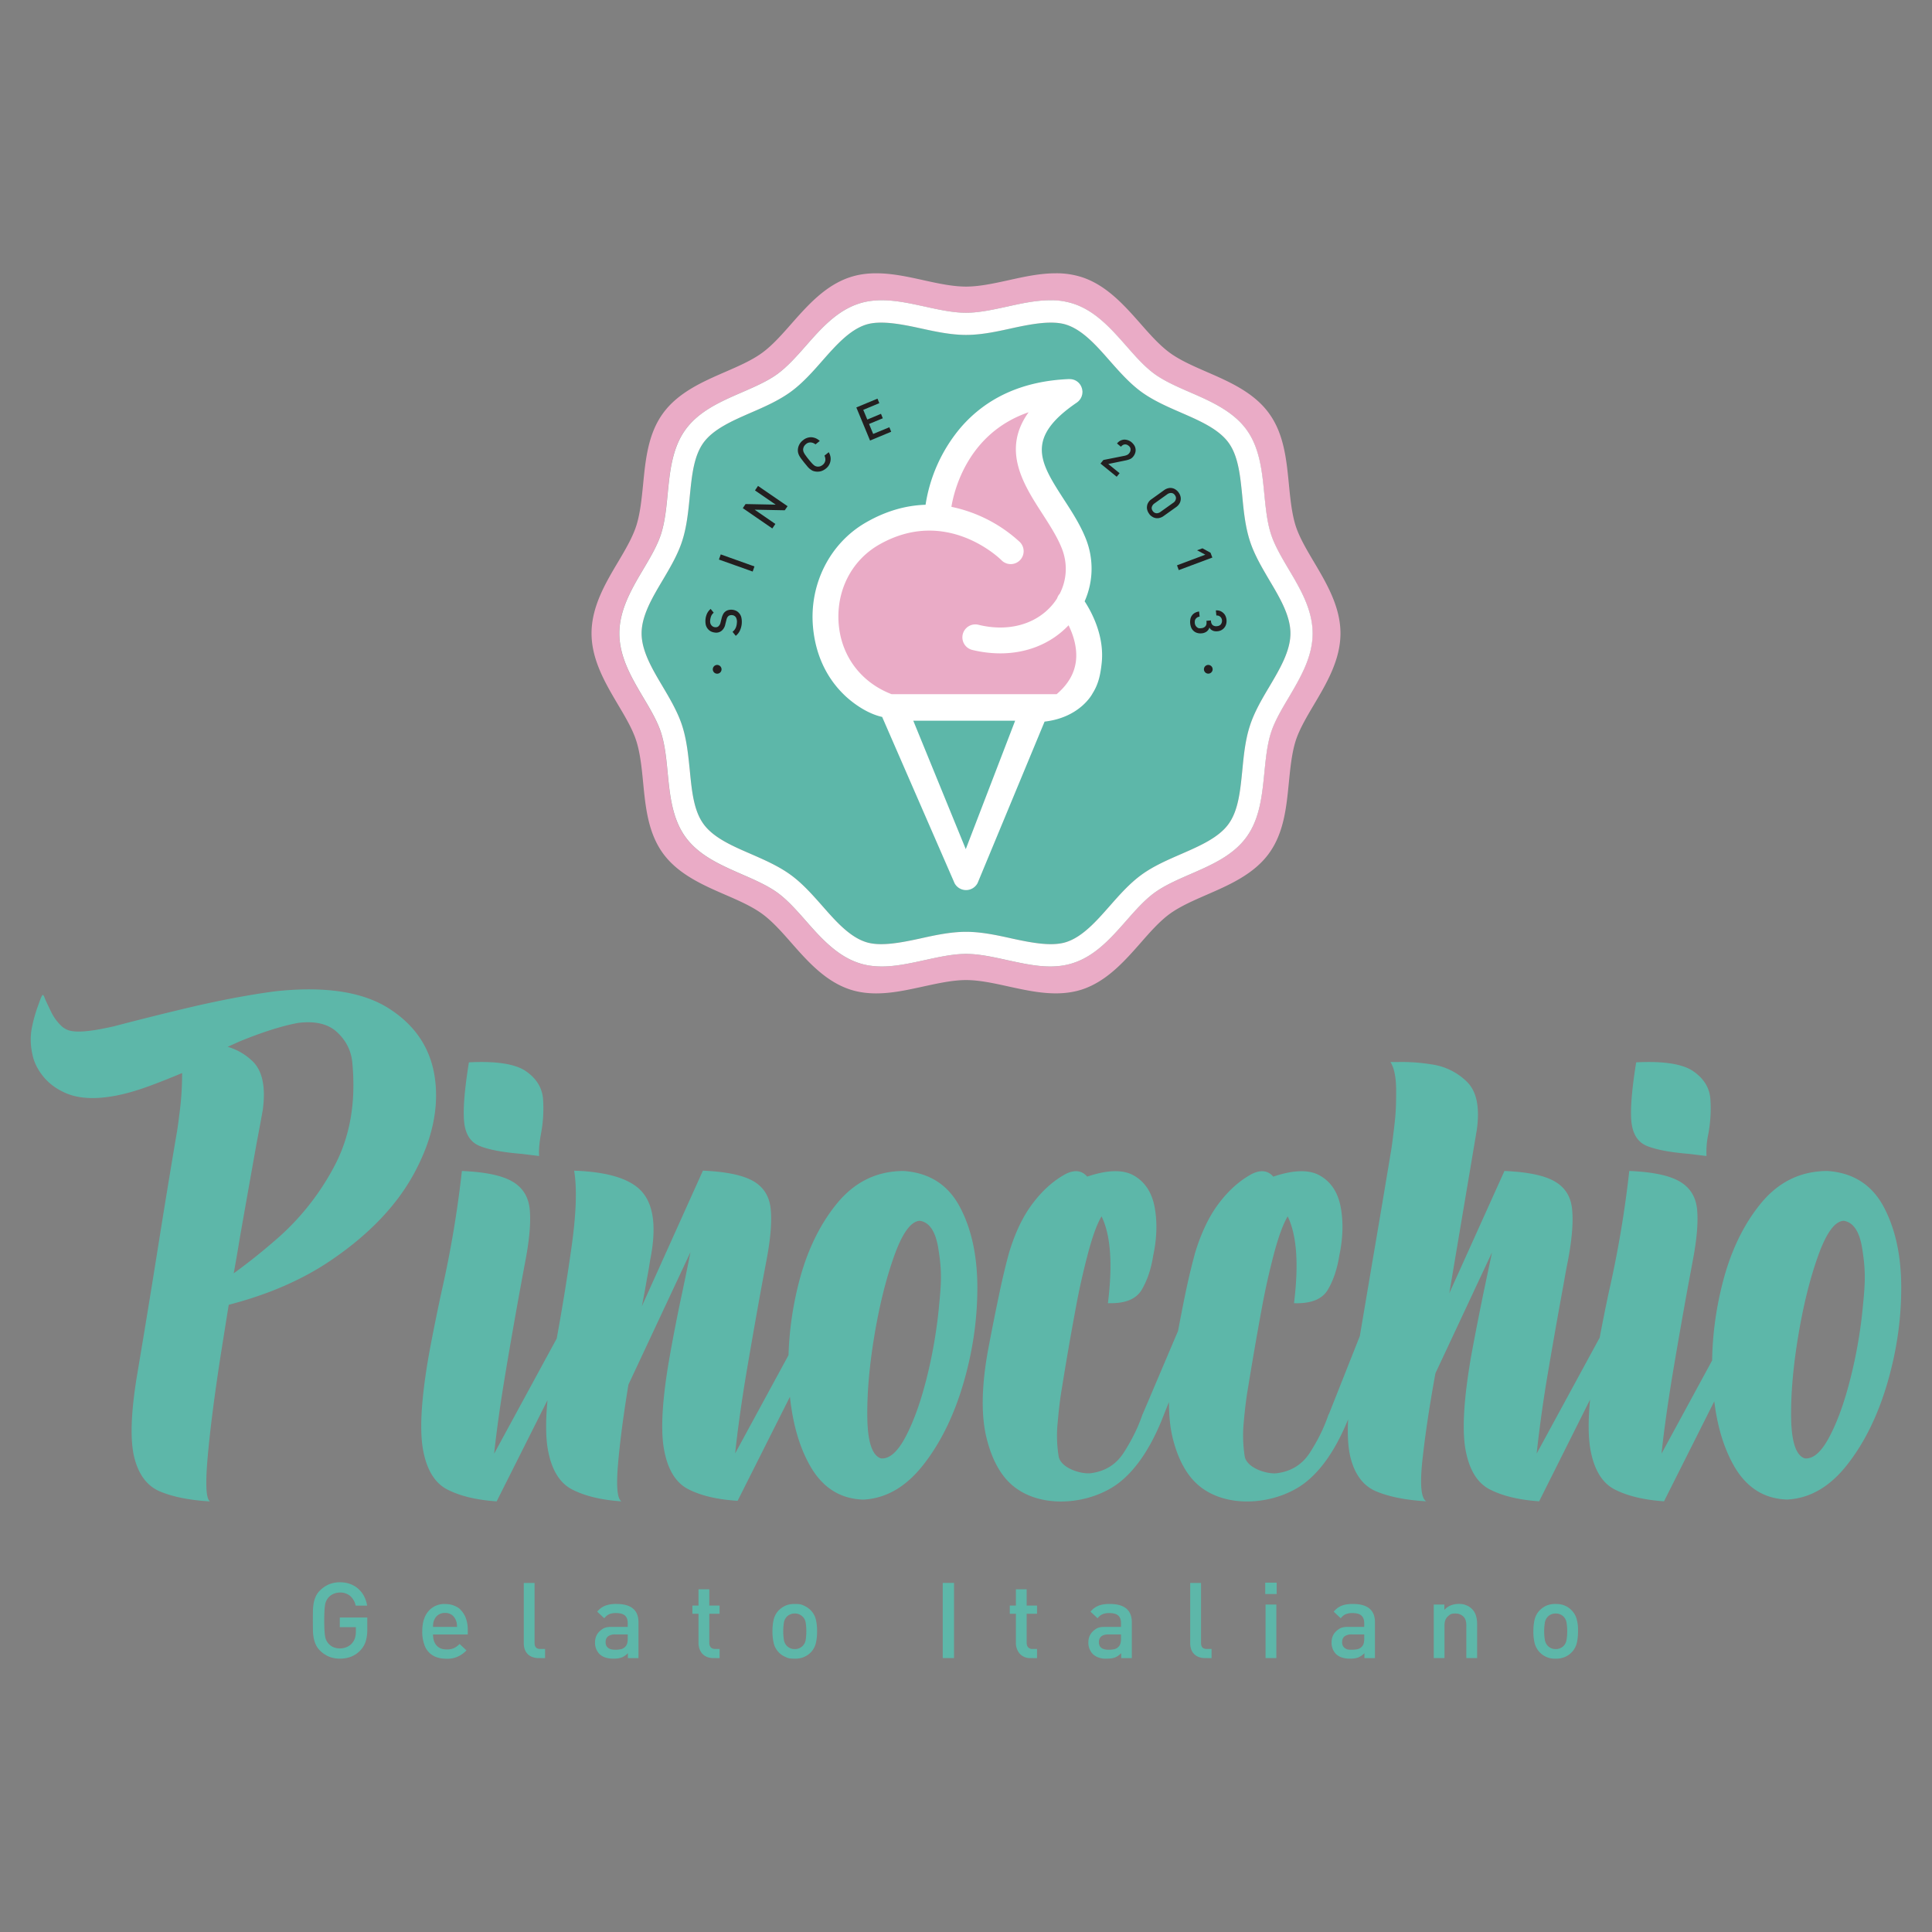 <svg xmlns="http://www.w3.org/2000/svg" xml:space="preserve" width="68" height="68"><rect width="100%" height="100%" fill="#808080" stroke="none"/><path fill="#5db7a9" d="M44.682 20.428c-.262-.444-.532-.899-.688-1.383-.164-.507-.219-1.047-.269-1.571-.073-.734-.141-1.421-.485-1.895-.353-.481-1.015-.77-1.658-1.051-.485-.211-.982-.427-1.408-.735-.424-.309-.792-.73-1.119-1.101-.469-.532-.948-1.077-1.523-1.264-.487-.158-1.188-.036-1.92.125-.523.116-1.066.234-1.609.234-.547 0-1.09-.12-1.613-.234-.732-.161-1.432-.283-1.918-.125-.574.187-1.056.731-1.521 1.26-.328.374-.698.796-1.123 1.104s-.921.526-1.401.733c-.648.283-1.314.572-1.665 1.053-.346.477-.412 1.163-.484 1.889-.053.528-.104 1.07-.269 1.577-.157.485-.429.941-.69 1.383-.362.61-.737 1.241-.737 1.864 0 .622.375 1.253.737 1.863.263.443.533.9.69 1.384.163.506.216 1.048.269 1.571.072.732.138 1.418.484 1.893.351.482 1.012.77 1.652 1.048.463.202.983.428 1.413.74.419.305.776.71 1.121 1.1.465.529.948 1.077 1.524 1.265.492.161 1.182.036 1.905-.122.51-.113 1.073-.237 1.626-.237.547 0 1.112.124 1.611.235.74.162 1.427.285 1.918.124.575-.188 1.058-.734 1.523-1.264.344-.391.699-.794 1.119-1.101.426-.311.925-.525 1.407-.735.647-.283 1.311-.57 1.659-1.053.346-.474.412-1.16.485-1.888.052-.53.104-1.071.269-1.576.156-.483.427-.94.688-1.381.363-.614.737-1.246.737-1.866 0-.622-.374-1.252-.737-1.863"></path><path fill="#eaabc6" d="M46.252 19.789c-.251-.423-.511-.86-.645-1.269-.14-.438-.192-.962-.242-1.474-.086-.874-.173-1.776-.703-2.502-.534-.735-1.408-1.114-2.184-1.452-.462-.201-.94-.409-1.305-.675-.361-.264-.703-.65-1.034-1.028-.56-.634-1.193-1.352-2.065-1.635a2.9 2.9 0 0 0-.914-.135c-.55 0-1.085.115-1.656.242-.506.111-1.029.226-1.502.226-.475 0-1-.114-1.512-.228-.567-.125-1.102-.24-1.651-.24-.334 0-.632.044-.911.135-.874.283-1.508 1.001-2.07 1.638-.33.375-.672.764-1.031 1.025-.363.266-.842.474-1.31.677-.771.336-1.645.716-2.179 1.45-.53.726-.617 1.631-.703 2.506-.051.506-.102 1.029-.244 1.468-.134.412-.394.851-.645 1.274-.433.729-.926 1.56-.926 2.499 0 .938.493 1.767.927 2.503.251.422.511.858.644 1.269.142.439.195.964.244 1.47.085.875.173 1.779.703 2.507.535.731 1.403 1.111 2.179 1.448.464.201.943.41 1.31.677.358.261.7.648 1.031 1.026.559.634 1.19 1.353 2.07 1.639.278.09.578.134.912.134.546 0 1.08-.116 1.656-.242.507-.11 1.031-.227 1.506-.227.474 0 .997.116 1.513.23.565.122 1.097.238 1.646.238.335 0 .633-.044.915-.134.877-.286 1.508-1.005 2.067-1.639.329-.377.672-.766 1.029-1.026.368-.266.847-.474 1.322-.681.768-.335 1.637-.713 2.168-1.444.53-.728.617-1.632.703-2.512.051-.507.103-1.029.242-1.465.134-.409.394-.846.646-1.272.434-.732.927-1.562.927-2.499s-.493-1.766-.928-2.502m-1.751 7.396c-.081.807-.161 1.634-.632 2.278-.473.652-1.235.982-1.969 1.303-.453.198-.91.397-1.267.656-.353.257-.679.627-.993.984-.537.609-1.09 1.237-1.869 1.49a2.6 2.6 0 0 1-.808.121c-.497 0-.987-.109-1.508-.222-.494-.108-.992-.22-1.455-.22-.466 0-.964.111-1.445.217-.534.115-1.025.225-1.52.225a2.6 2.6 0 0 1-.809-.121c-.779-.253-1.357-.91-1.868-1.49-.315-.357-.643-.729-.993-.984-.359-.26-.816-.459-1.26-.65-.743-.326-1.505-.656-1.979-1.309-.47-.648-.552-1.473-.63-2.271-.046-.486-.096-.986-.234-1.411-.13-.402-.377-.819-.619-1.224-.417-.705-.846-1.428-.846-2.265s.45-1.594.846-2.262c.241-.406.489-.824.619-1.228.138-.425.188-.924.234-1.408.078-.802.16-1.627.63-2.274.477-.653 1.24-.985 1.979-1.308.446-.194.903-.393 1.26-.65.354-.26.693-.645.992-.985.538-.61 1.091-1.237 1.869-1.489.245-.081.51-.119.809-.119.499 0 .993.108 1.515.223.487.105.986.217 1.449.217.458 0 .958-.11 1.442-.216.525-.115 1.021-.224 1.521-.224.299 0 .563.038.808.119.777.252 1.329.877 1.863 1.482.32.365.642.733.998.992.354.258.813.456 1.254.648.709.308 1.508.656 1.982 1.31.471.646.551 1.471.63 2.27.05.49.098.989.236 1.415.129.398.377.816.615 1.222.419.704.848 1.429.848 2.266 0 .834-.429 1.558-.842 2.26-.244.408-.492.826-.621 1.229-.136.42-.184.922-.232 1.403"></path><path fill="#fff" d="M45.351 20.026c-.238-.405-.486-.823-.615-1.222-.139-.426-.187-.925-.236-1.415-.079-.799-.159-1.624-.63-2.27-.475-.653-1.273-1.002-1.982-1.31-.441-.192-.899-.391-1.254-.648-.356-.259-.678-.627-.998-.992-.534-.605-1.086-1.23-1.863-1.482a2.5 2.5 0 0 0-.808-.119c-.5 0-.995.108-1.521.224-.483.105-.983.216-1.442.216-.463 0-.962-.111-1.448-.217-.524-.114-1.018-.223-1.517-.223-.299 0-.564.038-.808.119-.779.252-1.332.879-1.869 1.489-.3.341-.64.726-.993.985-.354.258-.813.456-1.258.65-.74.322-1.503.654-1.98 1.308-.47.647-.552 1.473-.63 2.274-.046.484-.096.983-.234 1.408-.13.403-.377.821-.619 1.228-.396.668-.846 1.424-.846 2.262 0 .837.429 1.56.846 2.265.241.404.489.821.619 1.224.138.425.188.925.234 1.411.078.799.16 1.623.63 2.271.474.652 1.236.982 1.98 1.309.442.191.899.391 1.258.65.35.255.678.627.993.984.51.58 1.089 1.237 1.869 1.49.245.081.51.121.808.121.494 0 .986-.109 1.52-.225.481-.105.979-.217 1.445-.217.463 0 .96.111 1.455.22.521.112 1.011.222 1.508.222.297 0 .562-.04.808-.121.779-.253 1.332-.881 1.869-1.49.314-.357.641-.728.993-.984.356-.259.813-.458 1.267-.656.733-.32 1.496-.65 1.969-1.303.471-.645.551-1.472.632-2.278.048-.48.096-.982.234-1.404.129-.402.377-.82.621-1.229.413-.702.842-1.426.842-2.26-.002-.836-.43-1.561-.849-2.265m-1.626 7.089c-.073.728-.14 1.414-.485 1.888-.349.482-1.012.77-1.659 1.053-.482.21-.981.425-1.407.735-.42.307-.775.71-1.119 1.101-.466.529-.948 1.076-1.523 1.264-.491.161-1.178.038-1.918-.124-.499-.111-1.063-.235-1.611-.235-.553 0-1.116.124-1.625.237-.725.158-1.415.283-1.906.122-.576-.188-1.059-.735-1.524-1.265-.345-.39-.701-.795-1.121-1.1-.43-.313-.95-.538-1.413-.74-.641-.278-1.302-.565-1.652-1.048-.346-.475-.412-1.16-.484-1.893-.053-.523-.106-1.065-.269-1.571-.157-.483-.427-.94-.69-1.384-.362-.61-.737-1.241-.737-1.863 0-.623.375-1.254.737-1.864.261-.441.533-.897.69-1.383.165-.507.216-1.049.269-1.577.072-.726.138-1.412.484-1.889.351-.48 1.017-.77 1.665-1.053.479-.207.976-.425 1.401-.733s.795-.73 1.123-1.104c.466-.528.947-1.073 1.521-1.26.486-.158 1.186-.036 1.918.125.523.114 1.066.234 1.613.234.542 0 1.085-.118 1.609-.234.731-.161 1.433-.283 1.92-.125.575.187 1.055.731 1.523 1.264.327.37.695.792 1.119 1.101.426.309.923.524 1.408.735.644.281 1.306.569 1.658 1.051.345.474.412 1.16.485 1.895.05.524.104 1.064.269 1.571.156.483.427.938.688 1.383.363.611.737 1.241.737 1.864 0 .62-.374 1.252-.737 1.866-.262.44-.532.897-.688 1.381-.165.504-.218 1.045-.269 1.575"></path><g fill="#5db7a9"><path d="M12.873 57.765a.8.8 0 0 1-.183.315.9.9 0 0 1-.335.231 1.1 1.1 0 0 1-.394.068q-.206 0-.382-.071a1 1 0 0 1-.312-.21.7.7 0 0 1-.148-.204 1 1 0 0 1-.076-.235 1.6 1.6 0 0 1-.029-.278q-.001-.155-.003-.345.002-.19.003-.343a2 2 0 0 1 .029-.281 1 1 0 0 1 .076-.234.7.7 0 0 1 .148-.203 1 1 0 0 1 .309-.21 1 1 0 0 1 .385-.074q.214 0 .378.066a.886.886 0 0 1 .48.437q.075.149.104.319h-.405a.6.6 0 0 0-.193-.34.54.54 0 0 0-.365-.121.6.6 0 0 0-.219.045.5.5 0 0 0-.249.232.5.5 0 0 0-.049.151 2 2 0 0 0-.023.224 7 7 0 0 0 0 .666q.007.133.023.226a.5.5 0 0 0 .298.382.625.625 0 0 0 .461-.006.51.51 0 0 0 .293-.324.8.8 0 0 0 .03-.23v-.148h-.565v-.339h.967v.404a1.4 1.4 0 0 1-.054.43M15.241 57.526q0 .244.122.387.124.142.357.141a.6.6 0 0 0 .258-.046.7.7 0 0 0 .198-.146l.242.226a1 1 0 0 1-.147.128.884.884 0 0 1-.558.166q-.179 0-.334-.049a.69.69 0 0 1-.449-.463 1.3 1.3 0 0 1-.068-.453q0-.46.22-.711a.73.73 0 0 1 .582-.25q.19 0 .338.065c.148.065.182.106.252.187a.8.8 0 0 1 .155.285q.055.168.055.368v.167h-1.223zm.834-.402a.5.5 0 0 0-.04-.118.4.4 0 0 0-.14-.173.4.4 0 0 0-.232-.063.4.4 0 0 0-.23.063.38.38 0 0 0-.144.173.4.4 0 0 0-.038.118q-.008.053-.011.138h.847a1 1 0 0 0-.012-.138M18.952 58.359a.6.6 0 0 1-.232-.044.44.44 0 0 1-.162-.112.5.5 0 0 1-.093-.165.7.7 0 0 1-.03-.199v-2.125h.38v2.102q-.001.11.045.163.042.058.158.059h.167v.322zM22.1 58.359v-.173q-.104.105-.215.15a.8.8 0 0 1-.286.043.9.9 0 0 1-.298-.042.54.54 0 0 1-.208-.127.57.57 0 0 1-.15-.405q.001-.239.164-.391c.163-.152.271-.153.487-.153h.5v-.131q0-.18-.096-.266-.094-.088-.316-.089a.6.6 0 0 0-.247.042.5.5 0 0 0-.167.141l-.248-.233a.7.7 0 0 1 .287-.212 1.1 1.1 0 0 1 .389-.059q.777 0 .776.646v1.26H22.1zm-.006-.833h-.444a.4.4 0 0 0-.251.07c-.057.049-.084.114-.084.203q0 .127.083.196.085.07.261.07a1 1 0 0 0 .193-.018.3.3 0 0 0 .159-.093q.083-.08.083-.277zM25.102 58.359a.6.6 0 0 1-.23-.045.5.5 0 0 1-.161-.117.5.5 0 0 1-.093-.168.6.6 0 0 1-.033-.194v-1.036h-.215v-.289h.215v-.573h.38v.573h.362v.289h-.362v1.017a.24.24 0 0 0 .05.163c.033.036.085.059.157.059h.156v.322zM28.714 57.837a.7.7 0 0 1-.411.481q-.138.063-.332.062c-.194-.001-.24-.02-.329-.062a.7.7 0 0 1-.232-.16.7.7 0 0 1-.177-.321 1.8 1.8 0 0 1-.045-.422q0-.238.045-.418a.7.7 0 0 1 .177-.32.8.8 0 0 1 .232-.161q.134-.062.329-.062c.195 0 .24.02.332.062a.8.8 0 0 1 .233.161q.134.14.178.32.045.18.045.418 0 .241-.045.422m-.355-.715a.38.38 0 0 0-.388-.332.39.39 0 0 0-.275.109.4.4 0 0 0-.107.223 2 2 0 0 0 0 .586.4.4 0 0 0 .107.224.38.38 0 0 0 .275.11.38.38 0 0 0 .388-.334q.021-.137.021-.293t-.021-.293M33.181 58.359v-2.646h.398v2.646zM36.272 58.359a.484.484 0 0 1-.388-.162.582.582 0 0 1-.128-.362v-1.036h-.215v-.289h.215v-.573h.379v.573h.365v.289h-.365v1.017q0 .104.051.163a.2.2 0 0 0 .158.059h.156v.322zM39.463 58.359v-.173q-.104.105-.215.15-.112.043-.287.043a.7.7 0 0 1-.299-.042.54.54 0 0 1-.205-.127.57.57 0 0 1-.15-.405q.001-.239.163-.391c.162-.152.271-.153.488-.153h.498v-.131q0-.18-.096-.266-.094-.088-.318-.089a.6.6 0 0 0-.243.042.45.45 0 0 0-.167.141l-.25-.233a.7.7 0 0 1 .287-.212q.155-.06.39-.059.776 0 .777.646v1.26h-.373zm-.007-.833h-.442q-.167 0-.251.07c-.059.049-.086.114-.086.203q0 .127.081.196.085.07.264.07c.07 0 .137-.006.193-.018a.3.3 0 0 0 .159-.093q.082-.08.082-.277zM42.409 58.359a.6.6 0 0 1-.232-.044.44.44 0 0 1-.255-.277.7.7 0 0 1-.031-.199v-2.125h.381v2.102q0 .11.043.163.047.058.161.059h.167v.322zM44.532 56.104v-.4h.402v.4zm.011 2.255v-1.884h.38v1.884zM48.023 58.359v-.173a.65.65 0 0 1-.215.15.8.8 0 0 1-.286.043.9.9 0 0 1-.299-.042.55.55 0 0 1-.207-.127.57.57 0 0 1-.149-.405q0-.239.162-.391c.162-.152.271-.153.488-.153h.499v-.131q0-.18-.098-.266-.092-.088-.316-.089a.6.6 0 0 0-.244.042.45.45 0 0 0-.167.141l-.249-.233a.7.7 0 0 1 .287-.212q.155-.06.388-.059.778 0 .777.646v1.26h-.371zm-.006-.833h-.443a.4.4 0 0 0-.252.07c-.058.049-.084.114-.084.203q-.001.127.082.196c.083.069.143.07.262.07a1 1 0 0 0 .194-.018.3.3 0 0 0 .159-.093q.082-.08.082-.277zM51.61 58.359v-1.148q.001-.22-.11-.319-.108-.1-.268-.102c-.16-.002-.198.035-.274.104q-.116.101-.116.317v1.148h-.379v-1.884h.373v.19a.6.6 0 0 1 .227-.161q.133-.051.274-.051c.141 0 .183.014.261.043a.57.57 0 0 1 .35.367 1 1 0 0 1 .042.291v1.204h-.38zM55.496 57.837a.7.7 0 0 1-.181.321.7.7 0 0 1-.231.16.8.8 0 0 1-.331.062.728.728 0 0 1-.738-.543 1.7 1.7 0 0 1-.045-.422q0-.238.045-.418a.7.7 0 0 1 .178-.32.8.8 0 0 1 .229-.161.8.8 0 0 1 .331-.062q.195 0 .331.062a.7.7 0 0 1 .231.161q.136.14.181.32c.045.18.045.259.045.418q0 .241-.045.422m-.357-.715a.4.4 0 0 0-.107-.223.38.38 0 0 0-.278-.109.38.38 0 0 0-.274.109.4.4 0 0 0-.108.223 1.938 1.938 0 0 0 0 .586.4.4 0 0 0 .108.224q.11.11.274.11a.38.38 0 0 0 .278-.11q.086-.087.107-.224a1.948 1.948 0 0 0 0-.586"></path></g><g fill="#5db7a9"><path d="M15.309 37.964q-.21-1.56-1.603-2.458-1.392-.9-4.021-.615-1.427.19-3.123.593-1.34.319-2.564.642c-.302.066-.558.116-.758.143-.32.045-.557.049-.713.02a.67.67 0 0 1-.365-.178 1.7 1.7 0 0 1-.355-.482q-.136-.279-.216-.456-.06-.175-.094-.152-.035.023-.133.311a5 5 0 0 0-.237.817q-.108.511.041 1.078.108.371.379.691.272.323.698.524.429.206 1.01.206.865 0 2.029-.434c.365-.135.743-.285 1.126-.447q0 .666-.075 1.279-.079.646-.111.814-.346 2.037-.712 4.349a484 484 0 0 1-.691 4.213q-.321 1.955-.095 2.873.23.92.913 1.203.687.284 1.754.347c-.142-.084-.167-.607-.083-1.569q.129-1.447.451-3.536.143-.905.29-1.816 2.116-.548 3.63-1.587c1.336-.912 2.31-1.939 2.922-3.09q.917-1.725.706-3.283m-3.503 3.009a8.9 8.9 0 0 1-2.177 2.731q-.668.579-1.403 1.113.112-.61.21-1.219.36-2.047.602-3.394.158-.83.213-1.154.155-1.178-.346-1.682a2.1 2.1 0 0 0-.892-.524l.422-.19q1.204-.492 2.051-.65.913-.116 1.385.332.475.444.53 1.075.192 2.026-.595 3.562M16.888 40.337q.482.195 1.486.277l.601.074q-.022-.315.067-.787.111-.59.073-1.198-.04-.608-.601-.998-.562-.388-2.01-.314-.234 1.448-.167 2.101.065.65.551.845M31.808 41.215q-1.415 0-2.351 1.145t-1.363 2.872a11.7 11.7 0 0 0-.341 2.465l-1.878 3.457q.134-1.273.405-2.889.275-1.618.531-3.018.089-.481.167-.892.212-1.113.149-1.786-.06-.672-.604-.992-.546-.32-1.783-.374l-2.148 4.77q.1-.503.176-.956c.045-.229.083-.449.112-.651q.335-1.65-.245-2.373-.579-.725-2.427-.789.157.936-.095 2.711a80 80 0 0 1-.518 3.195l-2.203 4.054q.135-1.262.407-2.885a197 197 0 0 1 .695-3.914q.212-1.113.152-1.786-.062-.671-.607-.99-.546-.323-1.782-.374a38 38 0 0 1-.713 4.233q-.234 1.081-.434 2.152-.412 2.311-.225 3.4.191 1.086.864 1.428.673.343 1.732.415l1.789-3.562q-.1 1.071.01 1.719.19 1.086.864 1.428.674.343 1.73.415-.222-.137-.121-1.313.1-1.177.366-2.796l2.183-4.662q-.134.68-.278 1.363a66 66 0 0 0-.424 2.144q-.422 2.322-.233 3.41.189 1.087.863 1.428.674.343 1.732.406l1.841-3.661c.101.945.329 1.761.707 2.425q.656 1.16 1.881 1.194 1.192-.063 2.099-1.214t1.408-2.844q.5-1.69.502-3.393-.001-1.7-.623-2.863-.622-1.158-1.969-1.252m1.236 4.826a17 17 0 0 1-.435 2.491q-.312 1.233-.734 2.037-.425.803-.869.761-.456-.146-.479-1.411-.022-1.267.244-2.885.268-1.616.702-2.831.435-1.214.902-1.235.5.076.646.946c.146.87.104 1.291.023 2.127M57.974 40.337q.485.195 1.487.277l.602.074a3 3 0 0 1 .067-.787c.071-.393.098-.792.071-1.198q-.037-.608-.602-.998-.561-.388-2.011-.314-.233 1.448-.167 2.101c.049.434.229.714.553.845"></path><path d="M66.296 42.469q-.624-1.159-1.972-1.254-1.415 0-2.351 1.145t-1.362 2.872a11.7 11.7 0 0 0-.35 2.652l-1.781 3.279q.135-1.262.405-2.885.274-1.622.529-3.02.091-.482.167-.894.213-1.113.152-1.786-.062-.671-.609-.99-.543-.323-1.779-.374a38 38 0 0 1-.713 4.233 69 69 0 0 0-.328 1.632l-2.219 4.083a48 48 0 0 1 .41-2.921q.279-1.64.537-3.037.077-.45.155-.84.211-1.113.147-1.786-.058-.671-.604-.99c-.366-.216-.957-.339-1.783-.374v.01L51.01 45.52l.969-5.756q.166-1.187-.35-1.691a2.2 2.2 0 0 0-1.243-.61 6.5 6.5 0 0 0-1.19-.083h-.256q.2.315.2 1.014c0 .699-.027.915-.078 1.351q-.078.652-.111.818a816 816 0 0 1-.658 3.907q-.216 1.278-.431 2.554l-1.083 2.733a.3.3 0 0 0-.037.082q-.223.641-.633 1.282-.41.642-1.188.734c-.313.029-.993-.16-1.106-.567a4.7 4.7 0 0 1-.039-1.228q.061-.694.141-1.155.237-1.461.494-2.858.169-.925.415-1.871.247-.943.496-1.364.48.986.223 3.056.886.031 1.186-.467.296-.497.409-1.213c.128-.607.145-1.172.051-1.686q-.14-.775-.714-1.114c-.38-.229-.937-.219-1.661.026q-.281-.326-.752-.096-.642.348-1.156 1.025-.517.677-.843 1.749a23 23 0 0 0-.315 1.303c-.104.489-.195.97-.287 1.45l-1.237 2.911a.3.3 0 0 0-.033.082q-.225.641-.636 1.282-.407.642-1.185.734c-.313.029-.995-.16-1.106-.567a4.5 4.5 0 0 1-.038-1.228q.06-.695.14-1.155.233-1.461.494-2.858.168-.925.416-1.871.244-.943.493-1.364.482.986.224 3.056.888.031 1.187-.467.296-.497.408-1.213c.13-.607.145-1.172.052-1.686q-.141-.775-.713-1.114-.573-.343-1.663.026-.282-.326-.751-.096-.642.347-1.156 1.025-.52.676-.843 1.749-.157.567-.315 1.303a91 91 0 0 0-.438 2.196q-.327 1.858-.04 3.021.286 1.16.943 1.696c1.027.836 2.766.634 3.742-.137q.864-.683 1.482-2.187.125-.32.254-.638c-.001.471.04.896.13 1.265q.288 1.16.943 1.696c1.027.836 2.765.634 3.74-.137q.864-.683 1.482-2.187l.011-.025q-.044.825.081 1.334.23.92.913 1.203.686.284 1.754.347-.279-.17-.126-1.518.15-1.35.451-2.989l1.991-4.254-.29 1.375q-.221 1.074-.421 2.143-.412 2.311-.226 3.4.19 1.086.865 1.428.673.343 1.731.415l1.792-3.58q-.103 1.088.009 1.737.19 1.086.862 1.428.675.343 1.732.415l1.769-3.52c.107.878.333 1.637.688 2.264q.659 1.16 1.883 1.194 1.19-.063 2.098-1.214t1.41-2.844q.501-1.69.501-3.393.001-1.695-.621-2.859m-.735 3.572a16.6 16.6 0 0 1-.436 2.491q-.31 1.233-.735 2.037-.422.803-.867.761-.457-.146-.481-1.411-.02-1.267.248-2.885.267-1.616.701-2.831t.901-1.235q.502.076.646.946c.144.87.105 1.291.023 2.127"></path></g><path fill="#fff" d="M38.176 21.164a2.84 2.84 0 0 0 .032-2.227c-.194-.479-.479-.922-.758-1.351-.839-1.301-1.393-2.16.449-3.416q.005-.001.008-.005l.038-.032q.016-.012.029-.028.014-.015.027-.032c.013-.017.018-.023.026-.036.01-.013.014-.025.021-.038l.02-.04.012-.04a.2.2 0 0 0 .011-.044q.004-.02.004-.037.005-.029.003-.053l.001-.01-.005-.029q-.002-.026-.007-.051-.007-.026-.016-.053-.006-.014-.01-.026a.44.44 0 0 0-.395-.272l-.033-.002h-.006c-1.615.066-2.899.643-3.819 1.713a5.5 5.5 0 0 0-1.231 2.711c-.646.02-1.36.195-2.11.63-1.261.729-1.987 2.169-1.852 3.671.083.934.449 1.753 1.073 2.366 0 0 .612.636 1.37.803h-.008l2.549 5.853a.46.46 0 0 0 .404.239h.004a.46.46 0 0 0 .402-.249l2.357-5.681c1.267-.146 1.69-.995 1.69-.995.206-.325.273-.65.316-1.031.115-.954-.332-1.802-.596-2.208m-4.184 8.723-1.848-4.521h3.586z"></path><path fill="#eaabc6" d="M29.521 21.985c.102 1.13.797 2.038 1.858 2.447h5.812c.401-.343.624-.725.678-1.162.056-.471-.095-.928-.259-1.262-.611.643-1.461.988-2.399.988-.321 0-.655-.039-.991-.121a.455.455 0 1 1 .217-.885c1.032.255 1.998-.002 2.589-.686a2 2 0 0 0 .183-.248.4.4 0 0 1 .091-.159c.254-.5.285-1.075.064-1.617-.161-.4-.426-.808-.678-1.201-.66-1.021-1.442-2.237-.482-3.569-2.144.735-2.625 2.761-2.718 3.329a5.06 5.06 0 0 1 2.413 1.243.454.454 0 1 1-.65.636c-.019-.02-1.93-1.924-4.328-.536-.966.563-1.503 1.634-1.4 2.803"></path><g fill="#231f20"><path d="M25.935 21.512a.36.36 0 0 1 .164.253.731.731 0 0 1-.056.428.5.5 0 0 1-.147.186l-.113-.14a.4.4 0 0 0 .11-.137.5.5 0 0 0 .042-.173.33.33 0 0 0-.03-.194.17.17 0 0 0-.137-.084q-.085-.007-.134.036a.2.2 0 0 0-.039.051.4.4 0 0 0-.028.082l-.037.145a.4.4 0 0 1-.123.229.3.3 0 0 1-.249.069.4.4 0 0 1-.145-.044.36.36 0 0 1-.173-.233.65.65 0 0 1 .047-.394.5.5 0 0 1 .126-.16l.108.134a.3.3 0 0 0-.09.117.6.6 0 0 0-.035.145q-.012.111.041.176a.18.18 0 0 0 .132.072.2.2 0 0 0 .064-.004.14.14 0 0 0 .057-.031.25.25 0 0 0 .072-.135l.036-.142a.6.6 0 0 1 .049-.136.287.287 0 0 1 .187-.155.4.4 0 0 1 .147-.011.4.4 0 0 1 .154.05M26.492 20.117l-1.188-.423.064-.181 1.186.424zM27.621 17.96l-1.06-.021.729.503-.107.158-1.038-.715.096-.144 1.061.021-.729-.501.107-.158 1.04.713zM29.23 16.079a.431.431 0 0 1-.169.419.5.5 0 0 1-.165.087.47.47 0 0 1-.296-.017.6.6 0 0 1-.192-.162l-.104-.125-.099-.129a1 1 0 0 1-.074-.113.5.5 0 0 1-.041-.111.4.4 0 0 1-.006-.12.446.446 0 0 1 .176-.31.44.44 0 0 1 .292-.109.47.47 0 0 1 .301.131l-.15.121a.3.3 0 0 0-.165-.068.23.23 0 0 0-.17.058.3.3 0 0 0-.071.082.3.3 0 0 0-.029.094.24.24 0 0 0 .033.136.5.5 0 0 0 .059.092q.035.052.095.126c.06.074.075.091.104.123q.041.048.075.076a.3.3 0 0 0 .062.044.4.4 0 0 0 .064.018.3.3 0 0 0 .099-.007.3.3 0 0 0 .093-.05.25.25 0 0 0 .096-.152.3.3 0 0 0-.03-.176l.151-.121a.5.5 0 0 1 .061.163M30.623 15.506l-.483-1.165.745-.31.064.159-.565.235.142.342.482-.202.064.157-.484.2.145.351.569-.235.065.158zM38.734 16.316l.102-.126.75-.149a.4.4 0 0 0 .091-.032.2.2 0 0 0 .066-.056.2.2 0 0 0 .049-.136q0-.074-.07-.129c-.02-.014-.038-.027-.062-.036a.2.2 0 0 0-.064-.011.2.2 0 0 0-.071.02.3.3 0 0 0-.072.062l-.138-.114a.4.4 0 0 1 .114-.098.4.4 0 0 1 .129-.038.404.404 0 0 1 .267.091q.06.052.098.112a.32.32 0 0 1 .033.263.4.4 0 0 1-.071.131.3.3 0 0 1-.115.09.8.8 0 0 1-.15.045l-.613.126.399.324-.102.125zM40.809 18.23a.32.32 0 0 1-.265-.051.3.3 0 0 1-.101-.1.4.4 0 0 1-.063-.13.3.3 0 0 1-.008-.135q.007-.068.046-.129a.33.33 0 0 1 .106-.111l.454-.326a.4.4 0 0 1 .142-.065.324.324 0 0 1 .263.052.4.4 0 0 1 .101.1q.043.06.062.127a.33.33 0 0 1-.037.267.4.4 0 0 1-.105.113l-.454.324a.4.4 0 0 1-.141.064m.484-.533a.2.2 0 0 0 .092-.127q.02-.072-.033-.143a.16.16 0 0 0-.122-.075.22.22 0 0 0-.148.046l-.448.32a.23.23 0 0 0-.093.125c-.014.049 0 .097.032.143a.17.17 0 0 0 .125.078.22.22 0 0 0 .15-.049zM41.427 19.897l.996-.374-.29-.155.189-.069.284.155.065.17-1.183.442zM42.13 22.275a.33.33 0 0 1-.204-.188.54.54 0 0 1-.029-.292.32.32 0 0 1 .155-.222.4.4 0 0 1 .153-.05l.018.181a.2.2 0 0 0-.084.027.3.3 0 0 0-.058.053.2.2 0 0 0-.026.065q-.005.037-.003.076.009.089.067.142c.058.053.093.05.159.043a.21.21 0 0 0 .147-.065q.051-.058.04-.163l-.003-.031.16-.014v.03q.01.097.067.14a.2.2 0 0 0 .143.032q.096-.008.14-.068a.2.2 0 0 0 .038-.136.18.18 0 0 0-.198-.171l-.018-.179a.33.33 0 0 1 .26.088.3.3 0 0 1 .079.107.428.428 0 0 1 .023.289.34.34 0 0 1-.305.249q-.101.01-.172-.025c-.071-.035-.082-.059-.111-.106a.28.28 0 0 1-.095.139.34.34 0 0 1-.184.065.4.4 0 0 1-.159-.016M42.681 23.558a.155.155 0 0 0-.153-.155.153.153 0 0 0 0 .307c.083 0 .153-.07.153-.152M25.396 23.558a.156.156 0 0 0-.155-.155.155.155 0 0 0-.153.155.154.154 0 0 0 .308 0"></path></g></svg>